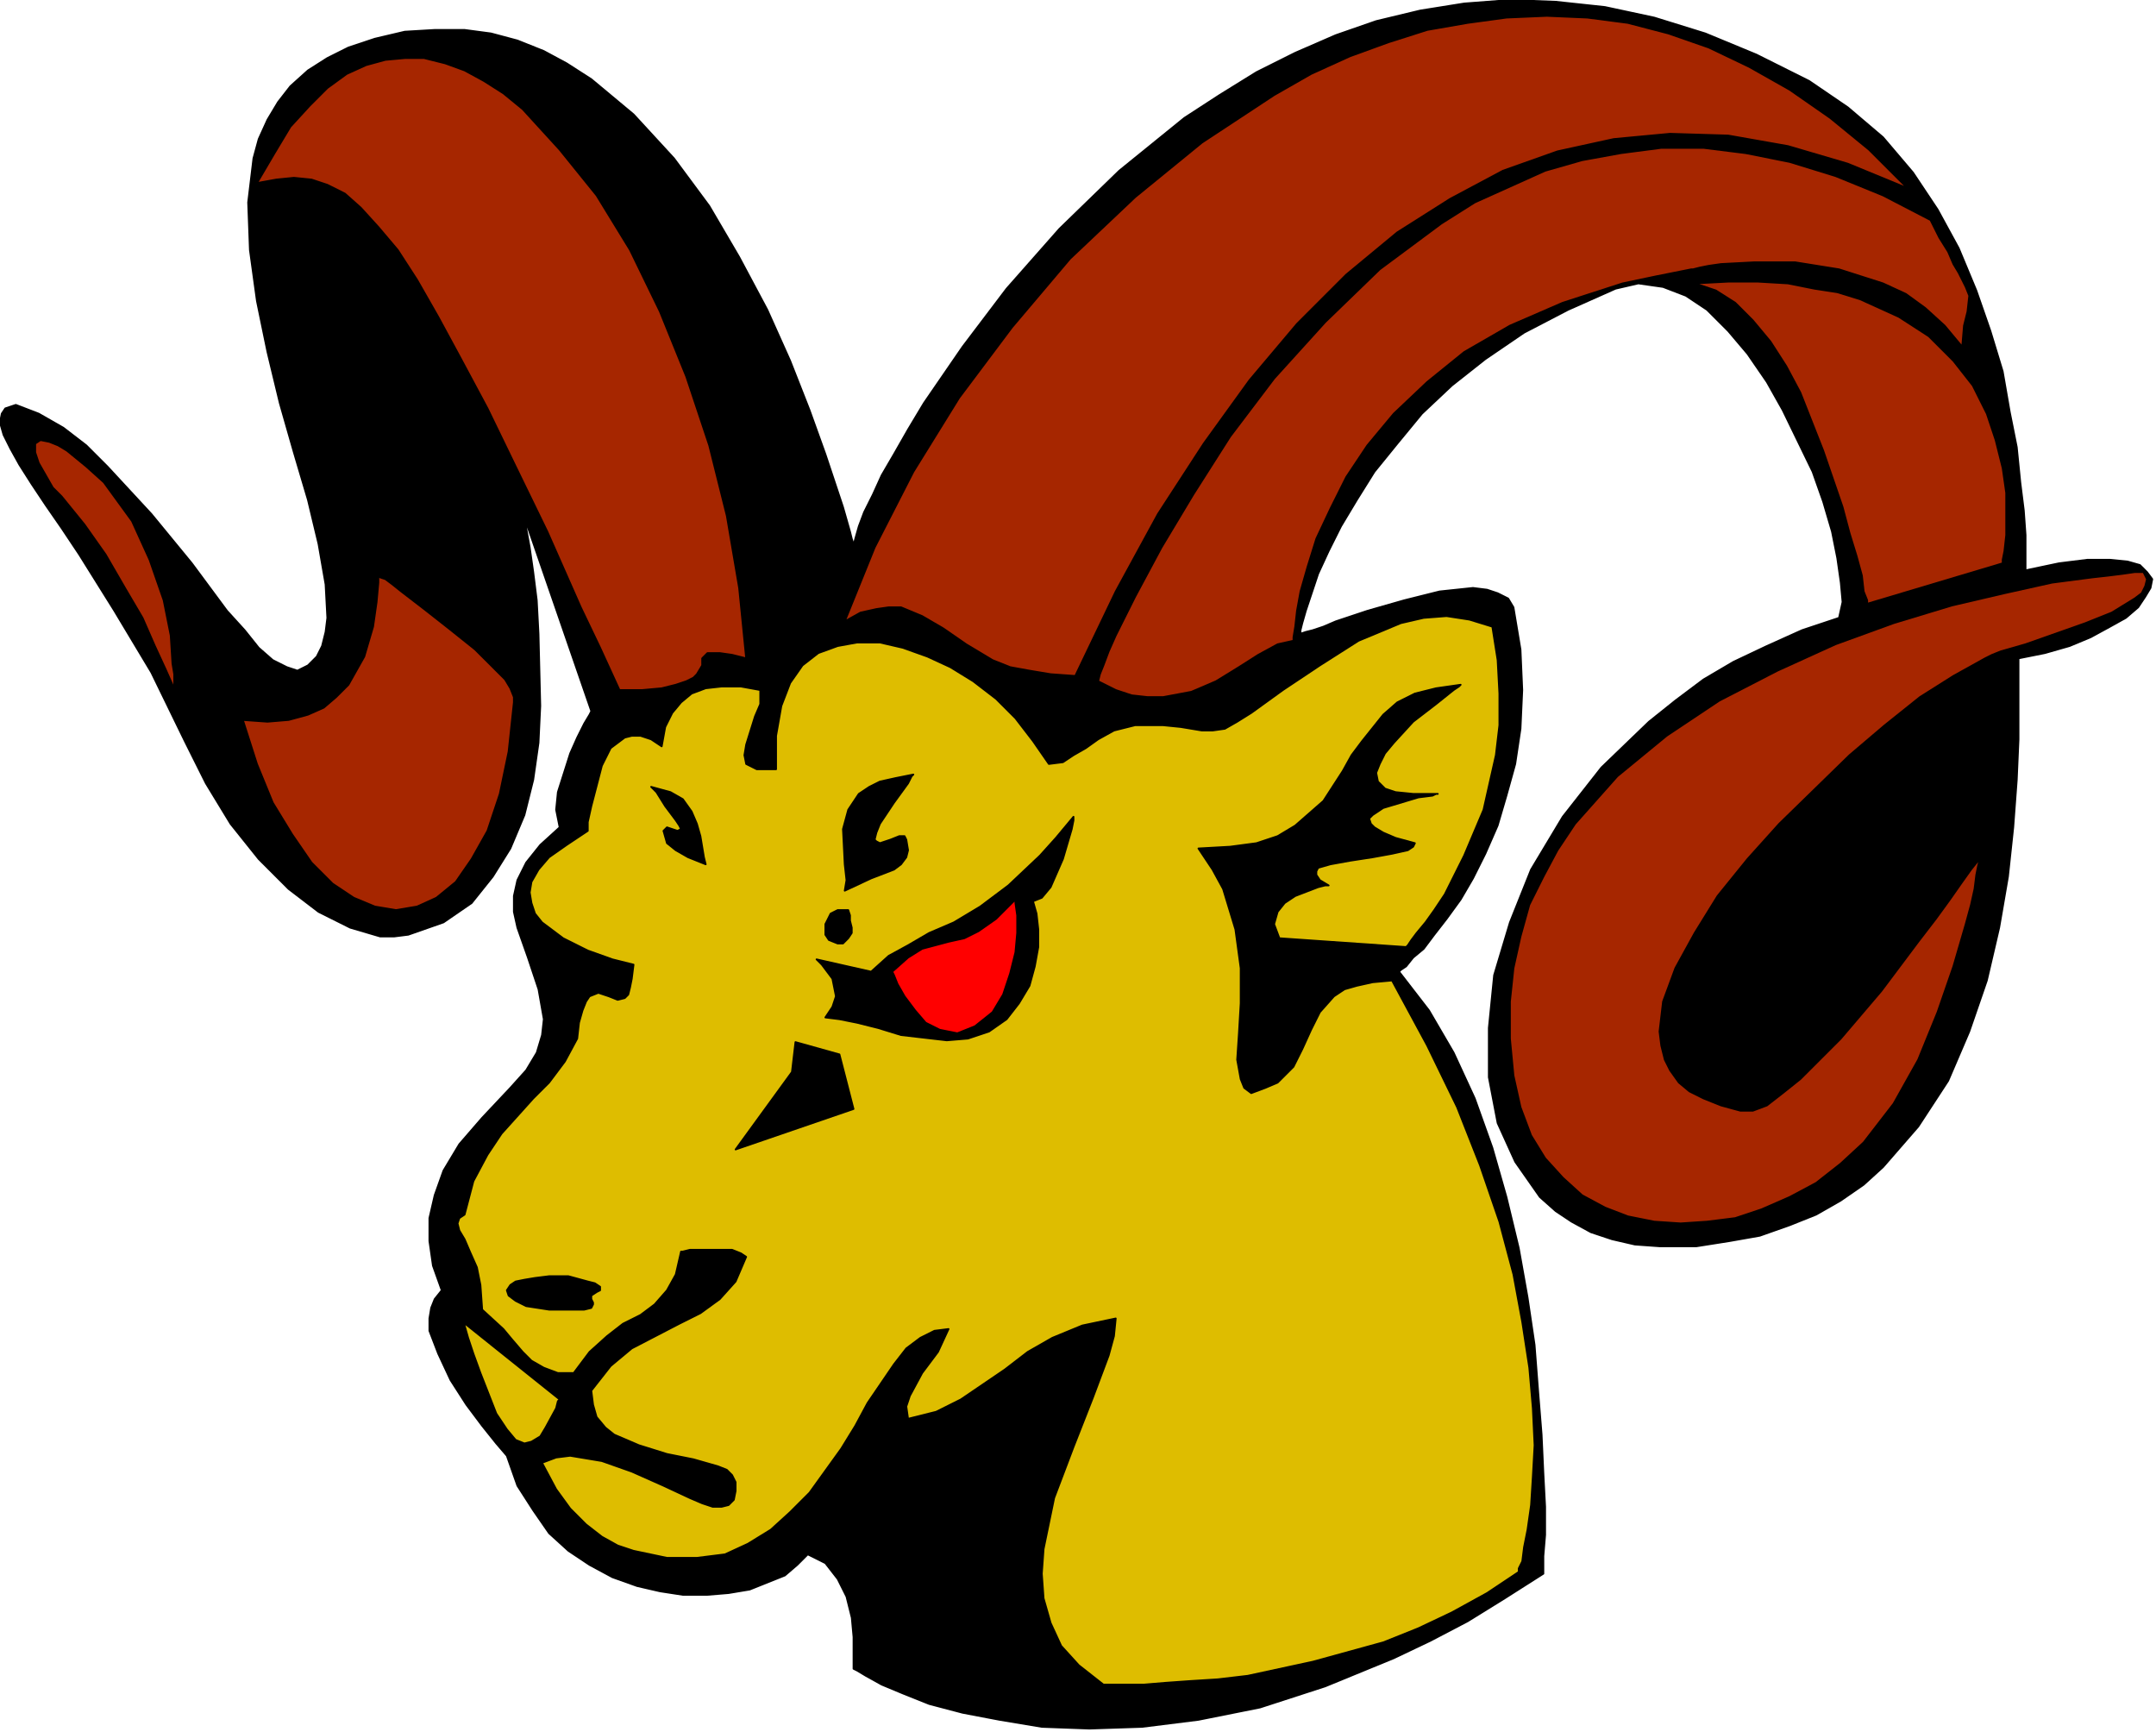 <?xml version="1.0" encoding="UTF-8" standalone="no"?>
<svg
   xmlns:dc="http://purl.org/dc/elements/1.1/"
   xmlns:cc="http://creativecommons.org/ns#"
   xmlns:rdf="http://www.w3.org/1999/02/22-rdf-syntax-ns#"
   xmlns:svg="http://www.w3.org/2000/svg"
   xmlns="http://www.w3.org/2000/svg"
   xmlns:sodipodi="http://sodipodi.sourceforge.net/DTD/sodipodi-0.dtd"
   xmlns:inkscape="http://www.inkscape.org/namespaces/inkscape"
   version="1.0"
   width="103.74mm"
   height="83.34mm"
   id="svg39"
   sodipodi:docname="RAM001.WMF">
  <sodipodi:namedview
     pagecolor="#ffffff"
     bordercolor="#666666"
     borderopacity="1"
     objecttolerance="10"
     gridtolerance="10"
     guidetolerance="10"
     inkscape:pageopacity="0"
     inkscape:pageshadow="2"
     inkscape:window-width="640"
     inkscape:window-height="480"
     id="namedview41" />
  <defs
     id="defs3">
    <pattern
       id="WMFhbasepattern"
       patternUnits="userSpaceOnUse"
       width="6"
       height="6"
       x="0"
       y="0" />
  </defs>
  <path
     style="fill:#000000;fill-rule:evenodd;fill-opacity:1;stroke:#000000;stroke-width:0.32px;stroke-linecap:round;stroke-linejoin:round;stroke-miterlimit:4;stroke-dasharray:none;stroke-opacity:1;"
     d="  M 329.002,14.723   L 319.401,9.922   L 310.12,6.081   L 300.839,3.201   L 291.878,1.28   L 282.916,0.32   L 274.595,0   L 266.274,0.64   L 258.273,1.92   L 250.272,3.841   L 242.911,6.401   L 235.55,9.602   L 228.509,13.123   L 221.789,17.284   L 215.388,21.445   L 203.546,31.047   L 192.665,41.609   L 183.064,52.491   L 175.062,63.054   L 168.022,73.296   L 165.141,78.097   L 162.581,82.578   L 160.341,86.419   L 158.74,89.939   L 157.14,93.14   L 156.18,95.701   L 155.54,97.941   L 155.22,99.221   L 155.22,98.901   L 154.9,97.941   L 154.58,96.661   L 153.3,92.18   L 152.34,89.299   L 150.099,82.578   L 147.219,74.576   L 143.698,65.614   L 139.538,56.332   L 134.417,46.73   L 128.977,37.448   L 122.576,28.806   L 115.215,20.804   L 107.534,14.403   L 103.053,11.522   L 98.893,9.282   L 94.092,7.362   L 89.291,6.081   L 84.491,5.441   L 79.05,5.441   L 73.609,5.761   L 68.169,7.042   L 63.368,8.642   L 59.528,10.562   L 56.007,12.803   L 52.807,15.683   L 50.566,18.564   L 48.646,21.765   L 47.046,25.285   L 46.086,28.806   L 45.126,36.808   L 45.446,45.45   L 46.726,54.732   L 48.646,64.014   L 50.887,73.296   L 53.447,82.258   L 56.007,90.9   L 57.927,98.901   L 59.208,106.263   L 59.528,112.344   L 59.208,114.905   L 58.568,117.465   L 57.607,119.386   L 56.007,120.986   L 54.087,121.946   L 52.167,121.306   L 49.606,120.026   L 47.046,117.785   L 44.486,114.585   L 41.285,111.064   L 34.884,102.422   L 27.524,93.46   L 19.523,84.818   L 15.682,80.977   L 11.521,77.777   L 7.041,75.216   L 2.88,73.616   L 0.96,74.256   L 0.32,75.216   L 0,76.817   L 0.64,79.057   L 1.92,81.618   L 3.52,84.498   L 5.761,88.019   L 8.321,91.86   L 11.201,96.021   L 14.402,100.822   L 20.803,111.064   L 27.524,122.266   L 33.604,134.749   L 37.445,142.431   L 41.925,149.792   L 47.046,156.194   L 52.487,161.635   L 57.927,165.796   L 63.688,168.676   L 69.129,170.277   L 71.689,170.277   L 74.25,169.957   L 80.65,167.716   L 85.771,164.195   L 89.612,159.394   L 92.812,154.273   L 95.372,148.192   L 96.972,141.791   L 97.933,135.069   L 98.253,128.348   L 97.933,115.225   L 97.613,109.144   L 96.972,104.022   L 96.332,99.542   L 95.692,96.021   L 95.372,93.78   L 95.052,93.14   L 107.534,129.308   L 107.214,129.948   L 106.254,131.548   L 104.973,134.109   L 103.693,136.99   L 101.453,144.031   L 101.133,147.232   L 101.773,150.432   L 98.253,153.633   L 95.692,156.834   L 94.092,160.035   L 93.452,162.915   L 93.452,165.796   L 94.092,168.676   L 96.012,174.118   L 97.933,179.879   L 98.893,185.32   L 98.573,188.201   L 97.613,191.401   L 95.692,194.602   L 92.812,197.803   L 87.691,203.244   L 83.531,208.045   L 80.65,212.846   L 79.05,217.327   L 78.09,221.488   L 78.09,225.649   L 78.73,230.13   L 80.33,234.611   L 79.05,236.211   L 78.41,237.811   L 78.09,239.732   L 78.09,241.972   L 79.69,246.133   L 81.931,250.934   L 84.811,255.415   L 87.691,259.256   L 90.252,262.457   L 92.172,264.697   L 94.092,270.138   L 96.972,274.619   L 99.853,278.78   L 103.373,281.981   L 107.214,284.541   L 111.374,286.782   L 115.855,288.382   L 120.015,289.342   L 124.176,289.983   L 128.657,289.983   L 132.497,289.663   L 136.338,289.022   L 142.738,286.462   L 144.979,284.541   L 146.899,282.621   L 150.099,284.221   L 152.34,287.102   L 153.94,290.303   L 154.9,294.144   L 155.22,297.664   L 155.22,303.426   L 155.86,303.746   L 157.46,304.706   L 160.341,306.306   L 164.181,307.907   L 168.982,309.827   L 175.062,311.427   L 181.783,312.708   L 189.464,313.988   L 198.105,314.308   L 207.707,313.988   L 217.948,312.708   L 229.149,310.467   L 240.991,306.626   L 253.473,301.505   L 260.193,298.304   L 266.914,294.784   L 273.635,290.623   L 280.676,286.142   L 280.676,282.941   L 280.996,279.1   L 280.996,273.979   L 280.676,267.898   L 280.356,260.856   L 279.716,252.855   L 279.076,244.533   L 277.796,235.891   L 276.195,226.929   L 273.955,217.647   L 271.395,208.685   L 268.194,199.723   L 264.354,191.401   L 259.873,183.72   L 254.433,176.678   L 254.753,176.358   L 255.713,175.718   L 256.993,174.118   L 258.913,172.517   L 260.834,169.957   L 263.074,167.076   L 265.634,163.555   L 267.874,159.714   L 270.115,155.234   L 272.355,150.112   L 273.955,144.671   L 275.555,138.91   L 276.516,132.509   L 276.836,125.467   L 276.516,118.106   L 275.235,110.424   L 274.275,108.824   L 272.355,107.863   L 270.435,107.223   L 267.874,106.903   L 261.794,107.543   L 255.393,109.144   L 248.672,111.064   L 242.911,112.984   L 240.671,113.945   L 238.751,114.585   L 237.471,114.905   L 236.51,115.225   L 236.51,114.585   L 236.83,113.304   L 237.471,111.064   L 238.431,108.183   L 239.711,104.343   L 241.631,100.182   L 243.871,95.701   L 246.752,90.9   L 249.952,85.779   L 254.113,80.657   L 258.593,75.216   L 264.034,70.095   L 270.115,65.294   L 277.156,60.493   L 285.157,56.332   L 293.798,52.491   L 297.958,51.531   L 302.439,52.171   L 306.599,53.772   L 310.44,56.332   L 314.28,60.173   L 317.801,64.334   L 321.321,69.455   L 324.202,74.576   L 329.642,85.779   L 331.563,91.22   L 333.163,96.661   L 334.123,101.462   L 334.763,105.943   L 335.083,109.464   L 334.443,112.344   L 327.722,114.585   L 321.321,117.465   L 315.241,120.346   L 309.8,123.547   L 304.679,127.388   L 299.879,131.228   L 291.237,139.55   L 284.197,148.512   L 278.436,158.114   L 274.595,167.716   L 271.715,177.318   L 270.755,186.92   L 270.755,195.882   L 272.355,204.204   L 275.555,211.246   L 280.036,217.647   L 282.916,220.208   L 285.797,222.128   L 289.317,224.048   L 293.158,225.329   L 297.318,226.289   L 301.799,226.609   L 308.52,226.609   L 314.6,225.649   L 320.041,224.689   L 325.482,222.768   L 330.282,220.848   L 334.763,218.287   L 338.924,215.407   L 342.444,212.206   L 348.845,204.844   L 354.286,196.522   L 358.126,187.561   L 361.326,178.279   L 363.567,168.676   L 365.167,159.394   L 366.127,150.432   L 366.767,141.791   L 367.087,134.429   L 367.087,119.706   L 371.888,118.746   L 376.368,117.465   L 380.209,115.865   L 383.729,113.945   L 386.61,112.344   L 388.85,110.424   L 390.13,108.503   L 391.09,106.903   L 391.41,105.303   L 390.45,104.022   L 389.17,102.742   L 386.93,102.102   L 383.729,101.782   L 379.569,101.782   L 374.448,102.422   L 368.367,103.702   L 368.367,97.301   L 368.047,92.82   L 367.407,87.699   L 366.767,81.298   L 365.487,74.896   L 364.207,67.535   L 361.967,60.173   L 359.406,52.811   L 356.206,45.13   L 352.365,38.088   L 347.885,31.367   L 342.444,24.965   L 336.043,19.524   L 329.002,14.723  z "
     id="path5" />
  <path
     style="fill:#a62600;fill-rule:evenodd;fill-opacity:1;stroke:#000000;stroke-width:0.32px;stroke-linecap:round;stroke-linejoin:round;stroke-miterlimit:4;stroke-dasharray:none;stroke-opacity:1;"
     d="  M 346.925,34.247   L 339.884,27.206   L 332.843,21.445   L 325.482,16.324   L 318.121,12.163   L 310.76,8.642   L 303.399,6.081   L 296.038,4.161   L 288.677,3.201   L 281.316,2.881   L 273.955,3.201   L 266.914,4.161   L 259.553,5.441   L 252.512,7.682   L 245.472,10.242   L 238.431,13.443   L 231.71,17.284   L 218.588,25.926   L 206.427,35.848   L 194.585,47.05   L 184.024,59.533   L 174.422,72.336   L 166.101,85.779   L 159.06,99.542   L 153.62,112.984   L 156.5,111.384   L 159.38,110.744   L 161.621,110.424   L 163.861,110.424   L 167.702,112.024   L 171.542,114.265   L 175.703,117.145   L 180.503,120.026   L 183.704,121.306   L 187.224,121.946   L 191.065,122.586   L 195.545,122.907   L 202.906,107.543   L 210.587,93.46   L 218.908,80.657   L 227.229,69.135   L 235.87,58.893   L 244.831,49.931   L 254.113,42.249   L 263.714,36.168   L 273.315,31.047   L 283.236,27.526   L 293.478,25.285   L 303.719,24.325   L 314.28,24.645   L 325.162,26.566   L 336.043,29.766   L 346.925,34.247  z "
     id="path7" />
  <path
     style="fill:#a62600;fill-rule:evenodd;fill-opacity:1;stroke:#000000;stroke-width:0.32px;stroke-linecap:round;stroke-linejoin:round;stroke-miterlimit:4;stroke-dasharray:none;stroke-opacity:1;"
     d="  M 46.726,33.287   L 49.926,27.846   L 52.807,23.045   L 56.327,19.204   L 59.528,16.003   L 63.048,13.443   L 66.569,11.843   L 70.089,10.882   L 73.609,10.562   L 77.13,10.562   L 80.97,11.522   L 84.491,12.803   L 88.011,14.723   L 91.532,16.964   L 95.052,19.844   L 101.773,27.206   L 108.494,35.528   L 114.575,45.45   L 120.015,56.652   L 124.816,68.495   L 128.977,80.977   L 132.177,93.78   L 134.417,106.903   L 135.697,119.706   L 133.137,119.066   L 130.897,118.746   L 128.657,118.746   L 127.696,119.706   L 127.696,120.986   L 126.736,122.586   L 126.096,123.227   L 124.816,123.867   L 122.896,124.507   L 120.335,125.147   L 116.815,125.467   L 112.654,125.467   L 109.134,117.785   L 105.614,110.424   L 99.533,96.661   L 93.772,84.818   L 88.651,74.256   L 83.851,65.294   L 79.69,57.612   L 75.85,50.891   L 72.329,45.45   L 68.809,41.289   L 65.608,37.768   L 62.728,35.208   L 59.528,33.607   L 56.647,32.647   L 53.447,32.327   L 50.246,32.647   L 46.726,33.287  z "
     id="path9" />
  <path
     style="fill:#a62600;fill-rule:evenodd;fill-opacity:1;stroke:#000000;stroke-width:0.32px;stroke-linecap:round;stroke-linejoin:round;stroke-miterlimit:4;stroke-dasharray:none;stroke-opacity:1;"
     d="  M 308.2,51.531   L 312.04,52.811   L 315.561,55.052   L 318.761,58.253   L 321.961,62.093   L 324.842,66.574   L 327.402,71.375   L 331.563,81.938   L 335.083,92.18   L 336.363,96.981   L 337.643,101.142   L 338.604,104.663   L 338.924,107.543   L 339.564,109.144   L 339.564,109.784   L 364.207,102.422   L 364.207,101.782   L 364.527,100.182   L 364.847,97.301   L 364.847,89.619   L 364.207,85.138   L 362.927,80.017   L 361.326,75.216   L 358.766,70.095   L 355.246,65.614   L 350.765,61.133   L 345.324,57.612   L 338.283,54.412   L 334.123,53.131   L 329.962,52.491   L 325.162,51.531   L 319.721,51.211   L 314.28,51.211   L 308.2,51.531  z "
     id="path11" />
  <path
     style="fill:#a62600;fill-rule:evenodd;fill-opacity:1;stroke:#000000;stroke-width:0.32px;stroke-linecap:round;stroke-linejoin:round;stroke-miterlimit:4;stroke-dasharray:none;stroke-opacity:1;"
     d="  M 44.166,130.908   L 48.646,131.228   L 52.487,130.908   L 56.007,129.948   L 58.888,128.668   L 61.128,126.747   L 63.368,124.507   L 66.249,119.386   L 67.849,113.945   L 68.489,109.464   L 68.809,105.943   L 68.809,104.663   L 69.129,104.983   L 70.089,105.303   L 71.369,106.263   L 72.969,107.543   L 77.13,110.744   L 81.61,114.265   L 86.411,118.106   L 90.252,121.946   L 91.852,123.547   L 92.812,125.147   L 93.452,126.747   L 93.452,127.708   L 92.492,136.67   L 90.892,144.351   L 88.651,151.073   L 85.771,156.194   L 82.891,160.355   L 79.37,163.235   L 75.85,164.836   L 72.009,165.476   L 68.169,164.836   L 64.328,163.235   L 60.488,160.675   L 56.647,156.834   L 53.127,151.713   L 49.606,145.952   L 46.726,138.91   L 44.166,130.908  z "
     id="path13" />
  <path
     style="fill:#a62600;fill-rule:evenodd;fill-opacity:1;stroke:#000000;stroke-width:0.32px;stroke-linecap:round;stroke-linejoin:round;stroke-miterlimit:4;stroke-dasharray:none;stroke-opacity:1;"
     d="  M 356.846,63.054   L 357.166,59.213   L 357.806,56.652   L 358.126,53.772   L 357.486,52.171   L 356.206,49.611   L 355.246,48.01   L 354.286,45.77   L 352.685,43.209   L 351.085,40.009   L 342.444,35.528   L 333.803,32.007   L 325.482,29.446   L 317.481,27.846   L 309.8,26.886   L 302.119,26.886   L 294.758,27.846   L 287.717,29.126   L 280.996,31.047   L 268.194,36.808   L 262.114,40.649   L 250.912,48.971   L 240.991,58.573   L 231.71,68.815   L 223.709,79.377   L 216.988,89.939   L 211.227,99.542   L 206.427,108.503   L 204.506,112.344   L 202.906,115.545   L 201.626,118.426   L 200.666,120.986   L 200.026,122.586   L 199.706,123.867   L 202.906,125.467   L 205.786,126.427   L 208.667,126.747   L 211.547,126.747   L 216.668,125.787   L 221.148,123.867   L 225.309,121.306   L 228.829,119.066   L 232.35,117.145   L 235.23,116.505   L 235.23,115.865   L 235.55,113.945   L 235.87,111.064   L 236.51,107.543   L 237.791,103.062   L 239.391,97.941   L 241.951,92.5   L 244.831,86.739   L 248.672,80.977   L 253.473,75.216   L 259.553,69.455   L 266.274,64.014   L 274.595,59.213   L 284.197,55.052   L 295.078,51.531   L 301.159,50.251   L 307.56,48.971   L 307.88,48.971   L 309.16,48.651   L 310.76,48.33   L 313,48.01   L 319.081,47.69   L 326.442,47.69   L 334.443,48.971   L 342.444,51.531   L 346.605,53.452   L 350.125,56.012   L 353.645,59.213   L 356.846,63.054  z "
     id="path15" />
  <path
     style="fill:#a62600;fill-rule:evenodd;fill-opacity:1;stroke:#000000;stroke-width:0.32px;stroke-linecap:round;stroke-linejoin:round;stroke-miterlimit:4;stroke-dasharray:none;stroke-opacity:1;"
     d="  M 31.684,125.467   L 31.684,122.586   L 31.364,120.666   L 31.044,115.545   L 29.764,109.144   L 27.203,101.782   L 24.003,94.74   L 18.882,87.699   L 15.682,84.818   L 12.162,81.938   L 10.561,80.977   L 8.961,80.337   L 7.361,80.017   L 6.401,80.657   L 6.401,82.258   L 7.041,84.178   L 9.601,88.659   L 11.201,90.259   L 15.362,95.381   L 19.202,100.822   L 22.723,106.903   L 25.923,112.344   L 28.164,117.465   L 30.084,121.626   L 31.364,124.507   L 31.684,125.147   L 31.684,125.467  z "
     id="path17" />
  <path
     style="fill:#a62600;fill-rule:evenodd;fill-opacity:1;stroke:#000000;stroke-width:0.32px;stroke-linecap:round;stroke-linejoin:round;stroke-miterlimit:4;stroke-dasharray:none;stroke-opacity:1;"
     d="  M 389.81,104.022   L 388.21,104.022   L 385.97,104.343   L 383.409,104.663   L 380.529,104.983   L 373.168,105.943   L 364.527,107.863   L 354.926,110.104   L 344.364,113.304   L 333.803,117.145   L 323.242,121.946   L 312.68,127.388   L 303.079,133.789   L 294.118,141.15   L 286.437,149.792   L 283.236,154.593   L 280.676,159.394   L 278.116,164.516   L 276.516,170.277   L 275.235,176.038   L 274.595,182.119   L 274.595,188.841   L 275.235,195.562   L 276.516,201.323   L 278.436,206.445   L 280.996,210.605   L 284.197,214.126   L 287.717,217.327   L 291.878,219.567   L 296.038,221.168   L 300.839,222.128   L 305.639,222.448   L 310.44,222.128   L 315.561,221.488   L 320.361,219.887   L 325.482,217.647   L 330.282,215.086   L 334.763,211.566   L 338.924,207.725   L 344.364,200.683   L 348.845,192.682   L 352.365,184.04   L 355.246,175.718   L 357.486,168.036   L 358.446,164.516   L 359.086,161.635   L 359.406,159.074   L 359.726,157.474   L 360.046,156.194   L 360.046,155.874   L 359.726,156.514   L 358.446,158.114   L 356.846,160.355   L 354.606,163.555   L 352.045,167.076   L 348.845,171.237   L 342.124,180.199   L 334.763,188.841   L 330.923,192.682   L 327.402,196.202   L 324.202,198.763   L 321.321,201.003   L 318.761,201.964   L 316.521,201.964   L 313,201.003   L 309.8,199.723   L 307.239,198.443   L 305.319,196.843   L 303.719,194.602   L 302.759,192.682   L 302.119,190.121   L 301.799,187.561   L 302.439,182.119   L 304.679,176.038   L 308.2,169.637   L 312.36,162.915   L 317.801,156.194   L 323.562,149.792   L 336.363,137.31   L 342.764,131.868   L 349.165,126.747   L 355.246,122.907   L 361.006,119.706   L 362.287,119.066   L 363.887,118.426   L 368.367,117.145   L 379.249,113.304   L 384.049,111.384   L 388.21,108.824   L 389.49,107.863   L 390.13,106.583   L 390.45,105.303   L 389.81,104.022  z "
     id="path19" />
  <path
     style="fill:#debd00;fill-rule:evenodd;fill-opacity:1;stroke:#000000;stroke-width:0.32px;stroke-linecap:round;stroke-linejoin:round;stroke-miterlimit:4;stroke-dasharray:none;stroke-opacity:1;"
     d="  M 190.745,138.91   L 187.864,134.749   L 184.664,130.588   L 181.143,127.067   L 176.983,123.867   L 172.822,121.306   L 168.662,119.386   L 164.181,117.785   L 160.021,116.825   L 155.86,116.825   L 152.34,117.465   L 148.819,118.746   L 145.939,120.986   L 143.698,124.187   L 142.098,128.348   L 141.138,133.789   L 141.138,139.87   L 137.618,139.87   L 135.697,138.91   L 135.377,137.31   L 135.697,135.389   L 137.298,130.268   L 138.258,128.028   L 138.258,125.467   L 134.737,124.827   L 131.217,124.827   L 128.337,125.147   L 125.776,126.107   L 123.856,127.708   L 122.256,129.628   L 120.976,132.189   L 120.335,135.709   L 118.415,134.429   L 116.495,133.789   L 114.895,133.789   L 113.615,134.109   L 111.054,136.029   L 109.454,139.23   L 107.534,146.592   L 106.894,149.472   L 106.894,151.073   L 103.053,153.633   L 99.853,155.874   L 97.933,158.114   L 96.652,160.355   L 96.332,162.275   L 96.652,164.195   L 97.293,166.116   L 98.573,167.716   L 102.413,170.597   L 106.894,172.837   L 111.374,174.438   L 115.215,175.398   L 114.895,177.958   L 114.575,179.559   L 114.255,180.839   L 113.615,181.479   L 112.334,181.799   L 110.734,181.159   L 108.814,180.519   L 107.214,181.159   L 106.574,182.119   L 105.934,183.72   L 105.294,185.96   L 104.973,188.841   L 102.733,193.002   L 99.853,196.843   L 96.972,199.723   L 91.212,206.125   L 88.651,209.965   L 86.091,214.766   L 84.491,220.848   L 83.531,221.488   L 83.211,222.448   L 83.531,223.728   L 84.491,225.329   L 85.451,227.569   L 86.731,230.45   L 87.371,233.65   L 87.691,238.131   L 91.532,241.652   L 93.132,243.573   L 95.052,245.813   L 96.652,247.413   L 98.893,248.694   L 101.453,249.654   L 104.333,249.654   L 107.214,245.813   L 110.414,242.932   L 113.295,240.692   L 116.495,239.092   L 119.055,237.171   L 121.296,234.611   L 122.896,231.73   L 123.856,227.569   L 124.176,227.569   L 125.456,227.249   L 133.137,227.249   L 134.737,227.889   L 135.697,228.529   L 133.777,233.01   L 130.897,236.211   L 127.376,238.772   L 123.536,240.692   L 114.895,245.173   L 111.054,248.374   L 107.534,252.855   L 107.854,255.415   L 108.494,257.656   L 110.094,259.576   L 111.694,260.856   L 116.175,262.777   L 121.296,264.377   L 126.096,265.337   L 130.577,266.618   L 132.177,267.258   L 133.137,268.218   L 133.777,269.498   L 133.777,271.099   L 133.457,272.699   L 132.497,273.659   L 131.217,273.979   L 129.617,273.979   L 127.696,273.339   L 125.456,272.379   L 120.656,270.138   L 114.895,267.578   L 109.454,265.657   L 103.693,264.697   L 101.133,265.017   L 98.573,265.977   L 101.133,270.778   L 103.693,274.299   L 106.574,277.18   L 109.454,279.42   L 112.334,281.021   L 115.215,281.981   L 121.296,283.261   L 126.736,283.261   L 131.857,282.621   L 136.017,280.701   L 140.178,278.14   L 143.698,274.939   L 147.219,271.419   L 152.98,263.417   L 155.54,259.256   L 157.78,255.095   L 162.581,248.054   L 164.821,245.173   L 167.382,243.253   L 169.942,241.972   L 172.502,241.652   L 170.582,245.813   L 167.702,249.654   L 165.461,253.815   L 164.821,255.735   L 165.141,257.976   L 170.262,256.695   L 174.742,254.455   L 182.743,249.014   L 186.904,245.813   L 191.385,243.253   L 196.825,241.012   L 202.906,239.732   L 202.586,242.932   L 201.626,246.453   L 198.746,254.135   L 195.225,263.097   L 191.705,272.379   L 189.784,281.661   L 189.464,286.142   L 189.784,290.623   L 191.065,295.104   L 192.985,299.265   L 196.185,302.785   L 200.666,306.306   L 208.027,306.306   L 211.867,305.986   L 216.348,305.666   L 221.468,305.346   L 226.909,304.706   L 238.751,302.145   L 251.552,298.625   L 257.953,296.064   L 264.034,293.183   L 270.435,289.663   L 276.195,285.822   L 276.195,285.182   L 276.836,283.901   L 277.156,281.341   L 277.796,278.14   L 278.436,273.659   L 278.756,268.538   L 279.076,262.777   L 278.756,256.055   L 278.116,248.694   L 276.836,240.372   L 275.235,231.73   L 272.675,222.128   L 269.155,211.886   L 264.994,201.323   L 259.553,190.121   L 253.153,178.279   L 249.632,178.599   L 246.752,179.239   L 244.511,179.879   L 242.591,181.159   L 240.031,184.04   L 238.431,187.24   L 236.83,190.761   L 235.23,193.962   L 232.35,196.843   L 230.11,197.803   L 227.549,198.763   L 226.269,197.803   L 225.629,196.202   L 224.989,192.682   L 225.309,187.881   L 225.629,182.439   L 225.629,176.038   L 224.669,168.996   L 222.429,161.635   L 220.508,158.114   L 217.948,154.273   L 223.709,153.953   L 228.509,153.313   L 232.35,152.033   L 235.55,150.112   L 240.671,145.631   L 244.191,140.19   L 245.792,137.31   L 247.712,134.749   L 251.552,129.948   L 254.113,127.708   L 257.313,126.107   L 261.154,125.147   L 265.634,124.507   L 265.314,124.827   L 264.354,125.467   L 261.154,128.028   L 256.993,131.228   L 253.473,135.069   L 251.872,136.99   L 250.912,138.91   L 250.272,140.51   L 250.592,142.111   L 251.872,143.391   L 253.793,144.031   L 256.993,144.351   L 261.474,144.351   L 261.154,144.351   L 260.513,144.671   L 257.953,144.991   L 251.552,146.912   L 249.632,148.192   L 248.992,148.832   L 249.312,149.792   L 249.952,150.432   L 251.552,151.393   L 253.793,152.353   L 257.313,153.313   L 256.993,153.953   L 256.033,154.593   L 253.153,155.234   L 249.632,155.874   L 245.472,156.514   L 241.951,157.154   L 239.711,157.794   L 239.391,158.434   L 239.391,159.074   L 240.031,160.035   L 241.631,160.995   L 240.991,160.995   L 239.711,161.315   L 235.55,162.915   L 233.63,164.195   L 232.35,165.796   L 231.71,168.036   L 232.67,170.597   L 255.713,172.197   L 256.033,171.877   L 256.673,170.917   L 257.633,169.637   L 259.233,167.716   L 260.834,165.476   L 262.754,162.595   L 266.274,155.554   L 269.795,147.232   L 272.035,137.31   L 272.675,131.868   L 272.675,126.107   L 272.355,120.026   L 271.395,113.945   L 267.234,112.664   L 263.074,112.024   L 258.913,112.344   L 254.753,113.304   L 247.072,116.505   L 240.031,120.986   L 233.31,125.467   L 227.549,129.628   L 224.989,131.228   L 222.749,132.509   L 220.508,132.829   L 218.588,132.829   L 214.748,132.189   L 211.547,131.868   L 206.427,131.868   L 202.586,132.829   L 199.706,134.429   L 197.465,136.029   L 195.225,137.31   L 193.305,138.59   L 190.745,138.91  z "
     id="path21" />
  <path
     style="fill:#000000;fill-rule:evenodd;fill-opacity:1;stroke:#000000;stroke-width:0.32px;stroke-linecap:round;stroke-linejoin:round;stroke-miterlimit:4;stroke-dasharray:none;stroke-opacity:1;"
     d="  M 166.101,140.83   L 162.901,141.471   L 160.021,142.111   L 158.1,143.071   L 156.18,144.351   L 154.26,147.232   L 153.3,150.753   L 153.62,157.154   L 153.94,160.035   L 153.62,161.955   L 158.42,159.714   L 162.581,158.114   L 163.861,157.154   L 164.821,155.874   L 165.141,154.593   L 164.821,152.673   L 164.501,152.033   L 163.541,152.033   L 161.941,152.673   L 160.021,153.313   L 159.38,152.993   L 159.06,152.673   L 159.38,151.393   L 160.021,149.792   L 162.581,145.952   L 165.141,142.431   L 165.781,141.15   L 166.101,140.83  z "
     id="path23" />
  <path
     style="fill:#000000;fill-rule:evenodd;fill-opacity:1;stroke:#000000;stroke-width:0.32px;stroke-linecap:round;stroke-linejoin:round;stroke-miterlimit:4;stroke-dasharray:none;stroke-opacity:1;"
     d="  M 118.415,143.071   L 121.936,144.031   L 124.176,145.311   L 125.776,147.552   L 126.736,149.792   L 127.376,152.033   L 128.016,155.874   L 128.337,157.154   L 125.136,155.874   L 122.896,154.593   L 121.296,153.313   L 120.656,151.073   L 121.296,150.432   L 123.216,151.073   L 123.856,150.753   L 123.536,150.112   L 122.896,149.152   L 120.976,146.592   L 119.375,144.031   L 118.735,143.391   L 118.415,143.071  z "
     id="path25" />
  <path
     style="fill:#000000;fill-rule:evenodd;fill-opacity:1;stroke:#000000;stroke-width:0.32px;stroke-linecap:round;stroke-linejoin:round;stroke-miterlimit:4;stroke-dasharray:none;stroke-opacity:1;"
     d="  M 195.225,148.512   L 192.025,152.353   L 189.144,155.554   L 183.384,160.995   L 178.263,164.836   L 173.462,167.716   L 168.982,169.637   L 165.141,171.877   L 161.621,173.798   L 158.42,176.678   L 148.499,174.438   L 148.819,174.758   L 149.459,175.398   L 151.379,177.958   L 152.02,181.159   L 151.379,183.08   L 150.099,185   L 152.66,185.32   L 155.86,185.96   L 159.701,186.92   L 163.861,188.201   L 172.182,189.161   L 176.023,188.841   L 179.863,187.561   L 183.064,185.32   L 185.304,182.439   L 187.224,179.239   L 188.184,175.718   L 188.824,172.197   L 188.824,168.996   L 188.504,166.116   L 187.864,163.875   L 189.464,163.235   L 191.065,161.315   L 193.305,156.194   L 194.905,150.753   L 195.225,149.152   L 195.225,148.512  z "
     id="path27" />
  <path
     style="fill:#ff0000;fill-rule:evenodd;fill-opacity:1;stroke:#000000;stroke-width:0.32px;stroke-linecap:round;stroke-linejoin:round;stroke-miterlimit:4;stroke-dasharray:none;stroke-opacity:1;"
     d="  M 184.664,163.555   L 181.143,167.076   L 177.943,169.317   L 175.383,170.597   L 172.502,171.237   L 167.702,172.517   L 165.141,174.118   L 162.261,176.678   L 162.581,177.318   L 163.221,178.919   L 164.501,181.159   L 166.421,183.72   L 168.342,185.96   L 170.902,187.24   L 174.102,187.881   L 177.303,186.6   L 180.503,184.04   L 182.423,180.839   L 183.704,176.998   L 184.664,173.157   L 184.984,169.637   L 184.984,166.436   L 184.664,164.195   L 184.664,163.555  z "
     id="path29" />
  <path
     style="fill:#000000;fill-rule:evenodd;fill-opacity:1;stroke:#000000;stroke-width:0.32px;stroke-linecap:round;stroke-linejoin:round;stroke-miterlimit:4;stroke-dasharray:none;stroke-opacity:1;"
     d="  M 144.659,189.481   L 144.019,194.922   L 133.777,209.005   L 155.22,201.644   L 152.66,191.721   L 144.659,189.481  z "
     id="path31" />
  <path
     style="fill:#000000;fill-rule:evenodd;fill-opacity:1;stroke:#000000;stroke-width:0.32px;stroke-linecap:round;stroke-linejoin:round;stroke-miterlimit:4;stroke-dasharray:none;stroke-opacity:1;"
     d="  M 152.34,165.476   L 154.26,165.476   L 154.58,166.436   L 154.58,167.396   L 154.9,168.676   L 154.9,169.637   L 154.26,170.597   L 153.3,171.557   L 152.34,171.557   L 150.739,170.917   L 150.099,169.957   L 150.099,168.036   L 151.059,166.116   L 152.34,165.476  z "
     id="path33" />
  <path
     style="fill:#debd00;fill-rule:evenodd;fill-opacity:1;stroke:#000000;stroke-width:0.32px;stroke-linecap:round;stroke-linejoin:round;stroke-miterlimit:4;stroke-dasharray:none;stroke-opacity:1;"
     d="  M 101.773,254.455   L 84.171,240.372   L 84.491,241.012   L 85.131,243.253   L 86.091,246.133   L 87.371,249.654   L 90.252,257.016   L 92.172,259.896   L 93.772,261.817   L 95.372,262.457   L 96.652,262.137   L 98.253,261.176   L 99.213,259.576   L 101.133,256.055   L 101.453,254.775   L 101.773,254.455  z "
     id="path35" />
  <path
     style="fill:#000000;fill-rule:evenodd;fill-opacity:1;stroke:#000000;stroke-width:0.32px;stroke-linecap:round;stroke-linejoin:round;stroke-miterlimit:4;stroke-dasharray:none;stroke-opacity:1;"
     d="  M 99.853,238.131   L 106.254,238.131   L 107.534,237.811   L 107.854,237.171   L 107.854,236.851   L 107.534,236.211   L 107.534,235.571   L 108.494,234.931   L 109.134,234.611   L 109.134,233.971   L 108.174,233.33   L 106.894,233.01   L 103.373,232.05   L 99.853,232.05   L 97.293,232.37   L 95.372,232.69   L 93.772,233.01   L 92.812,233.65   L 92.172,234.611   L 92.492,235.571   L 93.772,236.531   L 95.692,237.491   L 99.853,238.131  z "
     id="path37" />
</svg>
